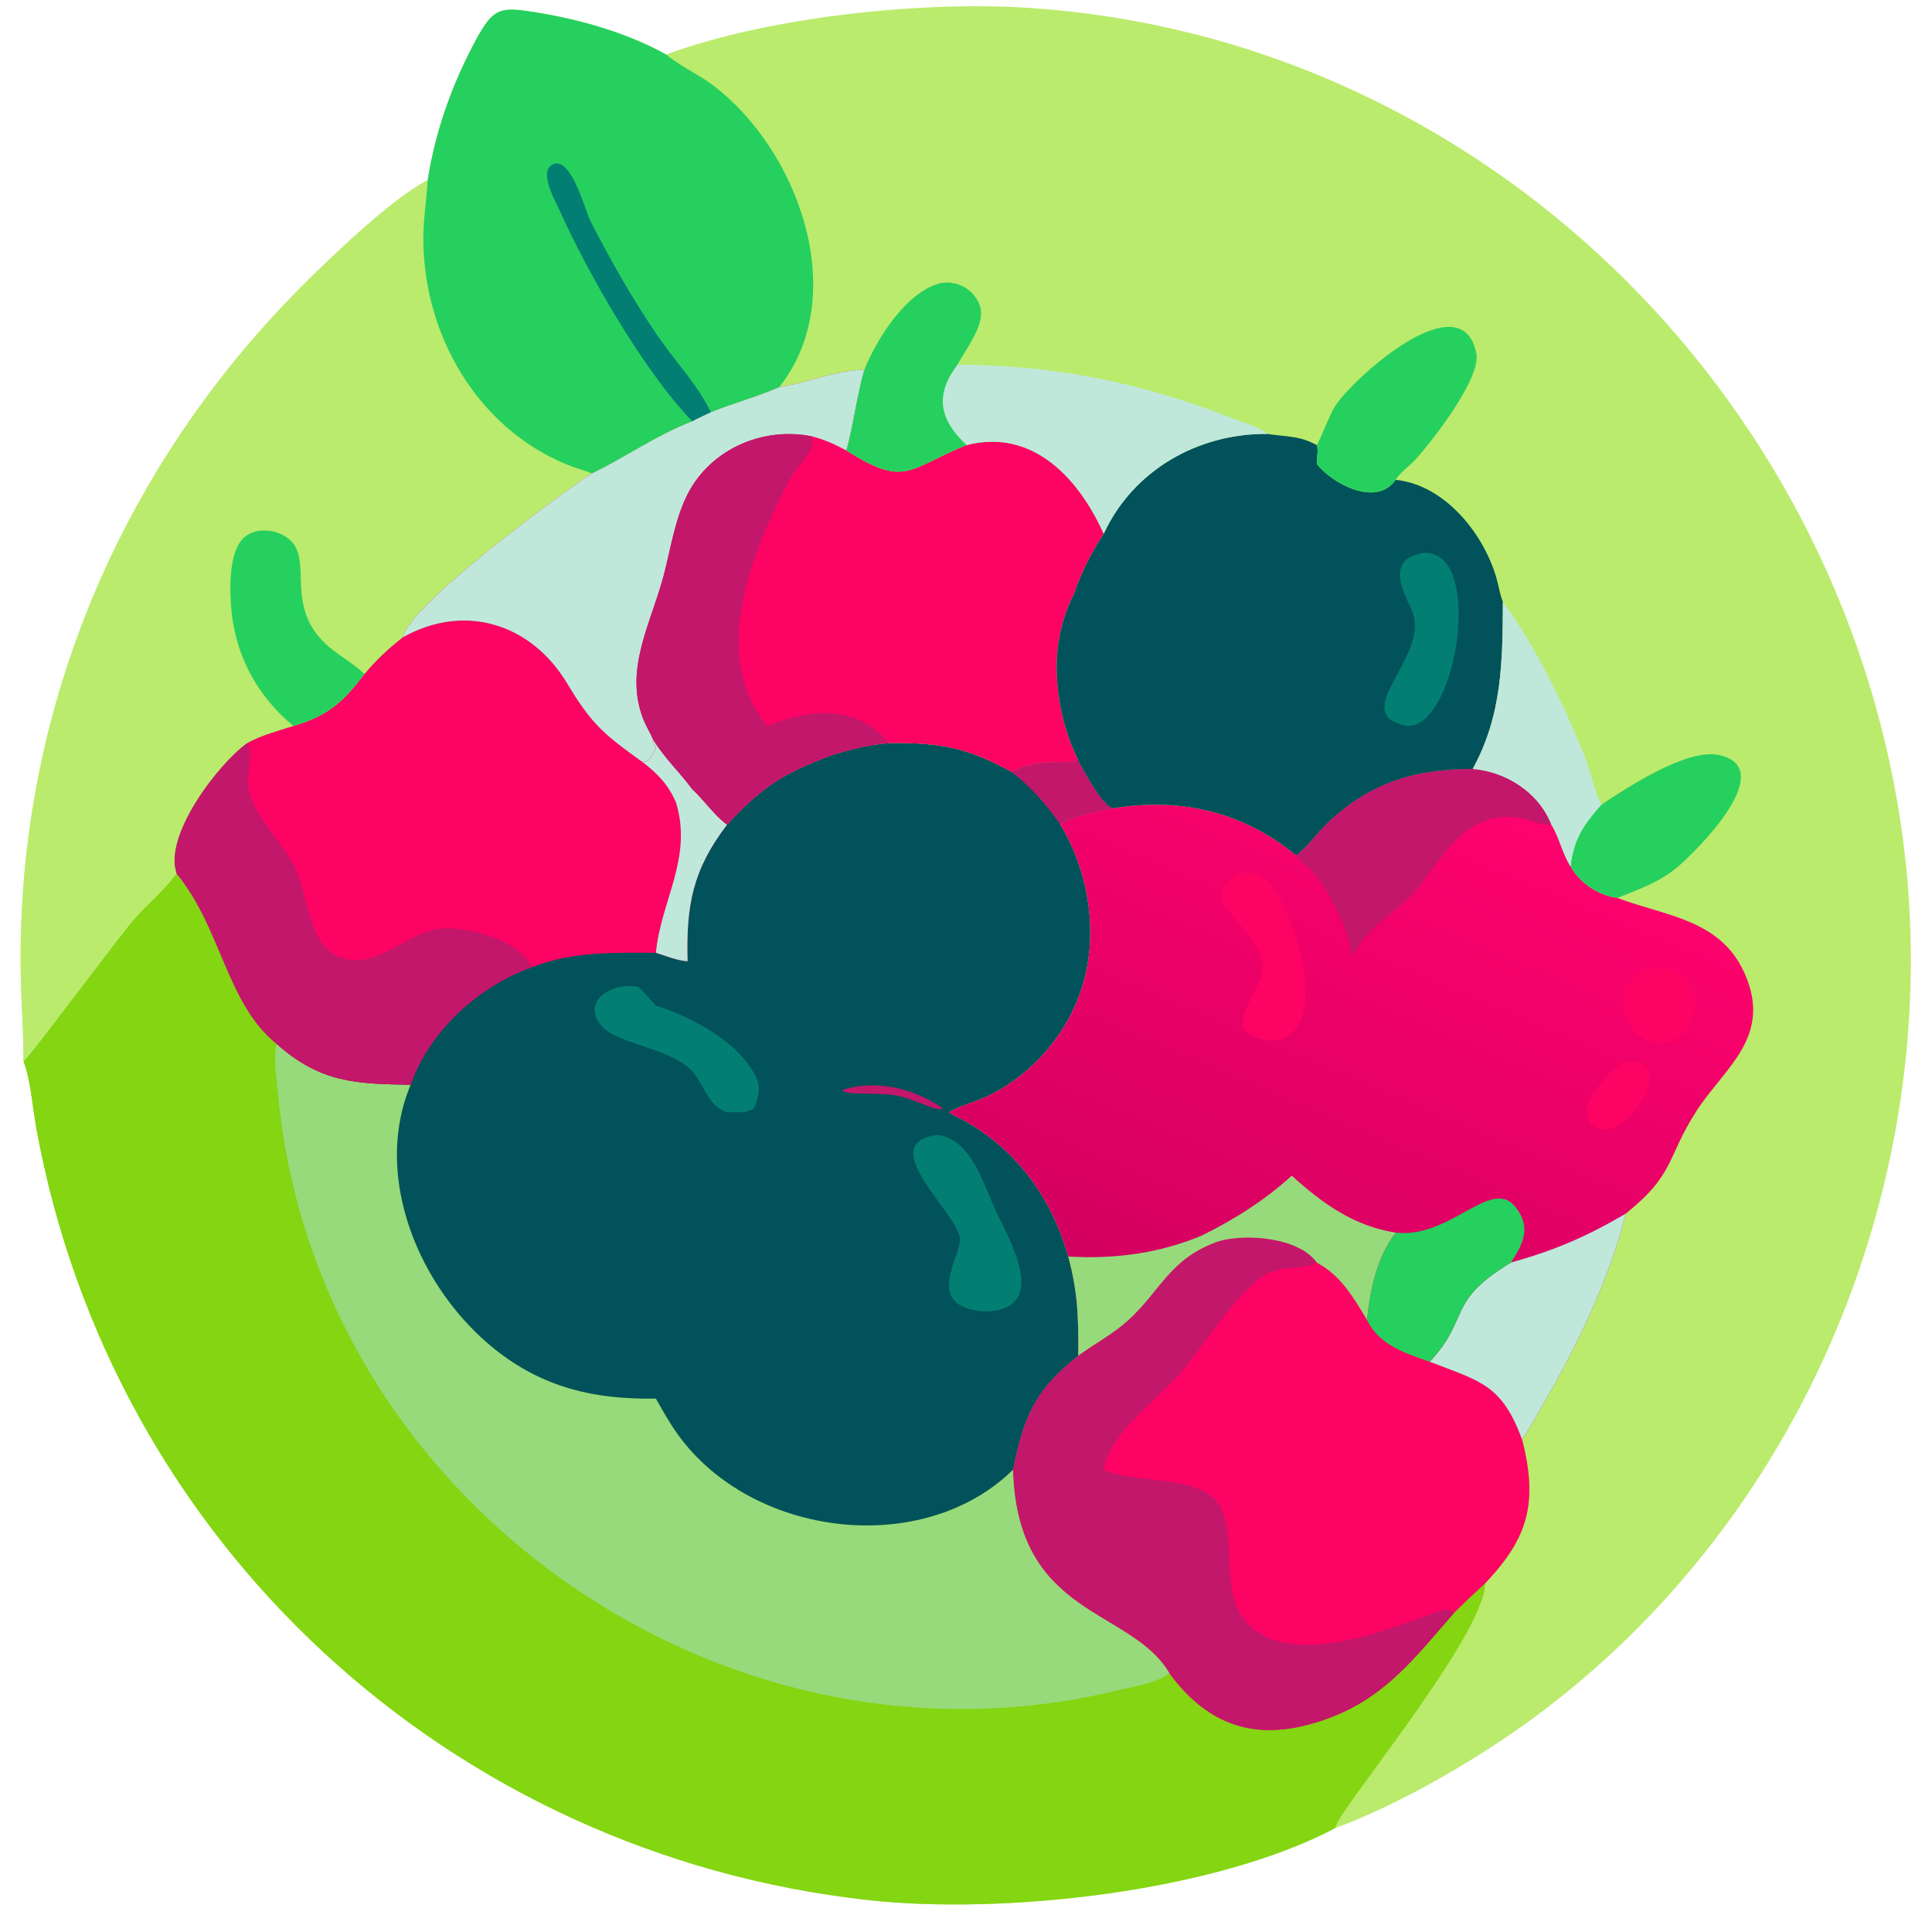 <?xml version="1.0" encoding="utf-8" ?>
<svg xmlns="http://www.w3.org/2000/svg" xmlns:xlink="http://www.w3.org/1999/xlink" width="1024" height="1024">
	<path fill="#BAEB6C" transform="scale(2 2)" d="M176.544 14.45C203.773 4.407 244.249 0.254 272.42 2.07C388.56 9.559 483.333 99.085 502.859 212.84C518.343 303.047 482.205 397.643 409.339 453.074C393.741 464.939 372.115 477.695 354.156 484.344L353.919 484.431C321.413 501.545 265.621 507.452 230.195 503.555C119.666 491.395 29.76 409.429 9.641 299.082C8.683 293.824 8.12 286.379 6.382 281.664L6.233 281.265C6.266 275.747 5.947 270.383 5.708 264.862C2.632 193.681 29.74 126.305 79.87 75.987C87.489 68.34 103.983 52.489 113.335 47.771C115.382 34.706 119.852 22.164 126.131 10.56C130.732 2.056 132.605 1.767 141.676 3.218C153.605 5.126 165.922 8.577 176.544 14.45Z"/>
	<path fill="#84D512" transform="scale(2 2)" d="M46.78 231.419C58.9 246.248 59.881 265.629 73.292 276.608C85.012 287.086 94.704 287.224 108.832 287.465C96.56 316.687 117.007 354.127 144.84 365.792C154.339 369.773 163.646 370.751 173.822 370.657C175.714 373.965 177.554 377.311 179.804 380.394C199.63 407.559 244.688 412.824 268.45 389.5C271.182 375.949 274.064 368.378 285.747 359.282C290.133 356.053 295.04 353.489 299.079 349.799C307.627 341.99 309.828 333.743 322.578 329.063C329.859 326.741 344.26 327.887 348.959 334.59C355.258 337.893 358.755 343.902 362.29 349.807C365.315 356.084 371.626 358.338 377.816 360.498L378.907 360.872C392.633 366.136 397.991 367.019 403.36 381.418C407.673 398.3 404.968 407.587 393.595 419.582C393.299 433.954 353.276 481.3 353.919 484.431C321.413 501.545 265.621 507.452 230.195 503.555C119.666 491.395 29.76 409.429 9.641 299.082C8.683 293.824 8.12 286.379 6.382 281.664L6.233 281.265C7.614 280.417 31.519 248.183 35.459 243.677C39.052 239.568 43.664 235.854 46.78 231.419Z"/>
	<path fill="#FD0363" transform="scale(2 2)" d="M322.578 329.063C329.859 326.741 344.26 327.887 348.959 334.59C355.258 337.893 358.755 343.902 362.29 349.807C365.315 356.084 371.626 358.338 377.816 360.498L378.907 360.872C392.633 366.136 397.991 367.019 403.36 381.418C407.673 398.3 404.968 407.587 393.595 419.582C390.792 422.164 388.024 424.767 385.319 427.452C375.392 438.786 367.403 449.532 352.673 455.129C334.61 461.993 321.03 458.419 309.941 443.488C299.757 426.024 269.545 428.808 268.45 389.5C271.182 375.949 274.064 368.378 285.747 359.282C290.133 356.053 295.04 353.489 299.079 349.799C307.627 341.99 309.828 333.743 322.578 329.063Z"/>
	<path fill="#C3176B" transform="scale(2 2)" d="M322.578 329.063C329.859 326.741 344.26 327.887 348.959 334.59C345.372 336.859 339.605 334.779 334.298 338.481C327.018 343.56 318.632 357.292 312.15 364.607C306.11 371.424 293.971 379.995 292.501 389.5C301.677 393.721 320.059 390.06 324.065 400.711C327.996 411.164 321.833 427.322 335.544 433.782C351.856 441.466 381.087 425.603 383.982 426.517C384.427 426.889 384.782 427.213 385.319 427.452C375.392 438.786 367.403 449.532 352.673 455.129C334.61 461.993 321.03 458.419 309.941 443.488C299.757 426.024 269.545 428.808 268.45 389.5C271.182 375.949 274.064 368.378 285.747 359.282C290.133 356.053 295.04 353.489 299.079 349.799C307.627 341.99 309.828 333.743 322.578 329.063Z"/>
	<path fill="#97DA7B" transform="scale(2 2)" d="M73.292 276.608C85.012 287.086 94.704 287.224 108.832 287.465C96.56 316.687 117.007 354.127 144.84 365.792C154.339 369.773 163.646 370.751 173.822 370.657C175.714 373.965 177.554 377.311 179.804 380.394C199.63 407.559 244.688 412.824 268.45 389.5C269.545 428.808 299.757 426.024 309.941 443.488C305.816 446.289 300.439 446.926 295.691 448.07C191.207 473.248 83.323 397.363 73.635 289.385C73.293 285.57 72.371 280.324 73.292 276.608Z"/>
	<path fill="#01525A" transform="scale(2 2)" d="M106.758 168.887C123.194 159.679 140.831 165.275 150.353 181.178C156.678 191.741 159.876 194.486 170.128 201.844L170.883 201.879C172.711 201.112 173.064 199.723 173.822 198.025C173.428 197.539 173.204 197.122 172.951 196.558L173.127 196.098C176.589 201.456 180.071 204.528 183.438 209.121C186.675 212.101 189.13 215.894 192.682 218.55C202.038 208.37 207.76 204.821 220.73 200.012C226.545 198.355 229.612 197.46 235.683 196.924C248.826 196.79 256.244 198.007 268.025 204.537C276.08 200.645 280.053 202.828 285.747 201.477C287.19 204.21 292.097 213.48 294.956 214.188C291.229 215.015 283.898 216.257 281.027 218.55C289.578 232.686 291.814 251.877 284.599 267.126C279.865 277.721 270.073 287.39 259.172 291.565C256.554 292.568 253.876 293.29 251.465 294.765C252.494 295.616 253.712 295.976 254.865 296.603C269.285 304.454 278.534 317.162 283.098 332.99C285.712 342.78 285.814 349.33 285.747 359.282C274.064 368.378 271.182 375.949 268.45 389.5C244.688 412.824 199.63 407.559 179.804 380.394C177.554 377.311 175.714 373.965 173.822 370.657C163.646 370.751 154.339 369.773 144.84 365.792C117.007 354.127 96.56 316.687 108.832 287.465C94.704 287.224 85.012 287.086 73.292 276.608C59.881 265.629 58.9 246.248 46.78 231.419C43.26 221.549 57.667 202.55 65.473 196.924C69.314 194.829 73.605 193.689 77.76 192.38C86.957 189.635 90.826 186.147 96.575 178.608C99.683 174.923 102.938 171.818 106.758 168.887Z"/>
	<path fill="#FD0363" transform="scale(2 2)" d="M106.758 168.887C123.194 159.679 140.831 165.275 150.353 181.178C156.678 191.741 159.876 194.486 170.128 201.844L170.883 201.879C172.711 201.112 173.064 199.723 173.822 198.025C173.428 197.539 173.204 197.122 172.951 196.558L173.127 196.098C176.589 201.456 180.071 204.528 183.438 209.121C186.675 212.101 189.13 215.894 192.682 218.55C183.525 230.52 181.814 240.016 182.221 254.74C179.643 254.615 176.286 253.295 173.822 252.491C162.597 252.498 151.619 252.091 140.946 256.342C127.052 261.146 113.632 273.296 108.832 287.465C94.704 287.224 85.012 287.086 73.292 276.608C59.881 265.629 58.9 246.248 46.78 231.419C43.26 221.549 57.667 202.55 65.473 196.924C69.314 194.829 73.605 193.689 77.76 192.38C86.957 189.635 90.826 186.147 96.575 178.608C99.683 174.923 102.938 171.818 106.758 168.887Z"/>
	<path fill="#C3176B" transform="scale(2 2)" d="M46.78 231.419C43.26 221.549 57.667 202.55 65.473 196.924C67.639 199.308 64.768 205.827 66.13 210.251C68.475 217.87 74.805 222.959 78.209 230.045C82.13 238.205 81.574 253.623 93.507 254.404C102.078 254.966 108.858 246.471 117.401 246.067C124.673 245.723 137.949 249.263 140.946 256.342C127.052 261.146 113.632 273.296 108.832 287.465C94.704 287.224 85.012 287.086 73.292 276.608C59.881 265.629 58.9 246.248 46.78 231.419Z"/>
	<path fill="#BFE8DB" transform="scale(2 2)" d="M173.822 198.025C173.428 197.539 173.204 197.122 172.951 196.558L173.127 196.098C176.589 201.456 180.071 204.528 183.438 209.121C186.675 212.101 189.13 215.894 192.682 218.55C183.525 230.52 181.814 240.016 182.221 254.74C179.643 254.615 176.286 253.295 173.822 252.491C175.133 238.697 183.614 227.44 179.178 212.744C177.065 207.87 174.299 205.014 170.128 201.844L170.883 201.879C172.711 201.112 173.064 199.723 173.822 198.025Z"/>
	<path fill="#C3176B" transform="scale(2 2)" d="M285.747 201.477C287.19 204.21 292.097 213.48 294.956 214.188C291.229 215.015 283.898 216.257 281.027 218.55C277.135 213.005 273.366 208.696 268.025 204.537C276.08 200.645 280.053 202.828 285.747 201.477Z"/>
	<path fill="#037E73" transform="scale(2 2)" d="M248.251 300.804C257.344 301.479 260.79 314.293 263.98 321.068C267.509 328.566 278.417 346.929 261.308 347.544C243.756 346.638 255.319 332.4 254.368 327.834C252.897 320.772 231.898 303.031 248.251 300.804Z"/>
	<path fill="#037E73" transform="scale(2 2)" d="M192.682 294.765C187.23 293.101 186.587 286.54 182.548 282.998C176.252 277.475 163.222 276.588 159.224 271.685C154.193 265.515 161.667 260.151 169.203 261.541C170.873 263.046 172.238 264.897 173.822 266.503C183.46 269.485 196.537 276.525 200.61 286.036C201.718 288.625 200.772 291.385 199.743 293.827L197.449 294.765C195.854 294.714 194.277 294.718 192.682 294.765Z"/>
	<path fill="#C3176B" transform="scale(2 2)" d="M223.203 288.859C232.205 285.913 242.496 288.504 250.048 293.827C248.527 294.134 247.172 293.649 245.776 293.083C237.324 289.657 236.874 290.047 227.848 289.764C226.47 289.721 224.179 289.9 223.203 288.859Z"/>
	<defs>
		<linearGradient id="gradient_0" gradientUnits="userSpaceOnUse" x1="328" y1="351.217" x2="388.086" y2="209.163">
			<stop offset="0" stop-color="#D30060"/>
			<stop offset="1" stop-color="#FF026E"/>
		</linearGradient>
	</defs>
	<path fill="url(#gradient_0)" transform="scale(2 2)" d="M390.278 203.781C399.3 204.541 407.79 210.068 411.139 218.55C413.279 222.013 414.038 226.2 416.215 229.601C418.695 234.037 423.571 237.269 428.627 237.961C441.332 242.781 455.847 243.561 462.274 257.805C469.912 274.735 456.985 282.952 449.655 294.323C441.496 306.981 444.053 311.012 430.827 321.638C426.561 338.949 417.464 357.684 408.519 372.858C406.85 375.69 405.298 378.771 403.36 381.418C397.991 367.019 392.633 366.136 378.907 360.872L377.816 360.498C371.626 358.338 365.315 356.084 362.29 349.807C358.755 343.902 355.258 337.893 348.959 334.59C344.26 327.887 329.859 326.741 322.578 329.063C309.828 333.743 307.627 341.99 299.079 349.799C295.04 353.489 290.133 356.053 285.747 359.282C285.814 349.33 285.712 342.78 283.098 332.99C278.534 317.162 269.285 304.454 254.865 296.603C253.712 295.976 252.494 295.616 251.465 294.765C253.876 293.29 256.554 292.568 259.172 291.565C270.073 287.39 279.865 277.721 284.599 267.126C291.814 251.877 289.578 232.686 281.027 218.55C283.898 216.257 291.229 215.015 294.956 214.188C312.91 211.258 329.478 215.125 343.487 226.688C346.374 224.544 348.585 221.279 351.154 218.748C362.487 207.58 374.669 203.751 390.278 203.781Z"/>
	<path fill="#C3176B" transform="scale(2 2)" d="M390.278 203.781C399.3 204.541 407.79 210.068 411.139 218.55C408.755 218.876 405.505 217.252 403.068 216.84C387.893 214.274 382.118 228.016 374.925 236.284C370.972 240.828 365.645 243.796 361.716 248.403C361.184 249.026 358.363 253.199 358.156 253.276C357.713 246.485 352.155 236.139 347.964 231.184C346.678 229.663 344.525 228.314 343.487 226.688C346.374 224.544 348.585 221.279 351.154 218.748C362.487 207.58 374.669 203.751 390.278 203.781Z"/>
	<path fill="#BFE8DB" transform="scale(2 2)" d="M430.827 321.638C426.561 338.949 417.464 357.684 408.519 372.858C406.85 375.69 405.298 378.771 403.36 381.418C397.991 367.019 392.633 366.136 378.907 360.872C389.821 349.148 383.105 345.06 400.418 334.59C412.027 331.333 420.197 327.841 430.827 321.638Z"/>
	<path fill="#97DA7B" transform="scale(2 2)" d="M342.335 311.56C350.394 318.907 358.854 324.952 369.865 326.656C364.827 333.39 363.161 341.622 362.29 349.807C358.755 343.902 355.258 337.893 348.959 334.59C344.26 327.887 329.859 326.741 322.578 329.063C309.828 333.743 307.627 341.99 299.079 349.799C295.04 353.489 290.133 356.053 285.747 359.282C285.814 349.33 285.712 342.78 283.098 332.99C295.268 333.714 307.104 332.197 318.403 327.471C326.974 323.262 335.28 318.021 342.335 311.56Z"/>
	<path fill="#26D05E" transform="scale(2 2)" d="M369.865 326.656C384.261 328.355 395.088 311.961 401.494 319.73C405.91 325.087 403.702 329.608 400.418 334.59C383.105 345.06 389.821 349.148 378.907 360.872L377.816 360.498C371.626 358.338 365.315 356.084 362.29 349.807C363.161 341.622 364.827 333.39 369.865 326.656Z"/>
	<path fill="#FD0363" transform="scale(2 2)" d="M328.507 231.419C331.904 231.064 334.01 231.138 336.512 233.89C343.172 241.215 354.163 276.758 335.878 275.743C322.803 273.446 333.179 264.425 334.422 257.725C335.728 250.689 327.437 244.537 323.953 239.336L323.766 239.053C323.734 234.946 324.562 233.171 328.507 231.419Z"/>
	<path fill="#FD0363" transform="scale(2 2)" d="M439.793 256.342C452.149 257.412 452.491 275.074 439.793 276.608C429.981 276.197 424.055 258.093 439.793 256.342Z"/>
	<path fill="#FD0363" transform="scale(2 2)" d="M430.827 281.265C443.482 280.55 434.604 296.497 426.61 299.303C422.844 299.865 419.566 297.021 420.747 292.932C421.931 288.836 427.106 283.321 430.827 281.265Z"/>
	<path fill="#BAEB6C" transform="scale(2 2)" d="M6.233 281.265C6.266 275.747 5.947 270.383 5.708 264.862C2.632 193.681 29.74 126.305 79.87 75.987C87.489 68.34 103.983 52.489 113.335 47.771C113.056 53.086 112.152 58.231 112.185 63.59C112.341 88.722 126.328 113.081 149.857 122.96C152.148 123.922 154.546 124.544 156.84 125.455C148.891 130.569 108.263 160.482 106.758 168.887C102.938 171.818 99.683 174.923 96.575 178.608C90.826 186.147 86.957 189.635 77.76 192.38C73.605 193.689 69.314 194.829 65.473 196.924C57.667 202.55 43.26 221.549 46.78 231.419C43.664 235.854 39.052 239.568 35.459 243.677C31.519 248.183 7.614 280.417 6.233 281.265Z"/>
	<path fill="#26D05E" transform="scale(2 2)" d="M77.76 192.38C68.518 184.815 62.67 174.334 61.402 162.385C60.843 157.124 60.511 147.218 64.092 143.048C67.246 139.374 73.782 140.107 77.028 143.256C83.179 149.224 74.507 162.017 88.66 172.606C91.323 174.598 94.146 176.316 96.575 178.608C90.826 186.147 86.957 189.635 77.76 192.38Z"/>
	<path fill="#FD0363" transform="scale(2 2)" d="M206.527 102.573C213.685 101.553 221.851 97.979 229.054 98.032C227.025 105.077 226.239 112.332 224.309 119.384C240.049 129.383 240.639 124.2 256.154 117.95C273.747 113.437 285.922 126.826 292.501 141.438C289.31 146.341 286.425 151.922 284.599 157.489C281.781 162.951 280.328 169.034 280.039 175.16C279.841 184.261 281.769 193.279 285.747 201.477C280.053 202.828 276.08 200.645 268.025 204.537C256.244 198.007 248.826 196.79 235.683 196.924C229.612 197.46 226.545 198.355 220.73 200.012C207.76 204.821 202.038 208.37 192.682 218.55C189.13 215.894 186.675 212.101 183.438 209.121C180.071 204.528 176.589 201.456 173.127 196.098L172.951 196.558C173.204 197.122 173.428 197.539 173.822 198.025C173.064 199.723 172.711 201.112 170.883 201.879L170.128 201.844C159.876 194.486 156.678 191.741 150.353 181.178C140.831 165.275 123.194 159.679 106.758 168.887C108.263 160.482 148.891 130.569 156.84 125.455C165.88 121.098 173.948 115.283 183.438 111.631C185.047 110.761 186.701 109.999 188.36 109.232C194.325 106.822 200.653 105.149 206.527 102.573Z"/>
	<path fill="#BFE8DB" transform="scale(2 2)" d="M206.527 102.573C213.685 101.553 221.851 97.979 229.054 98.032C227.025 105.077 226.239 112.332 224.309 119.384C221.227 117.758 218.354 116.407 214.959 115.591C202.121 113.094 188.491 118.981 182.365 130.687C178.579 137.921 177.622 146.679 175.333 154.481C171.702 166.863 165.244 178.727 170.904 191.591C171.569 193.101 172.546 194.582 173.127 196.098L172.951 196.558C173.204 197.122 173.428 197.539 173.822 198.025C173.064 199.723 172.711 201.112 170.883 201.879L170.128 201.844C159.876 194.486 156.678 191.741 150.353 181.178C140.831 165.275 123.194 159.679 106.758 168.887C108.263 160.482 148.891 130.569 156.84 125.455C165.88 121.098 173.948 115.283 183.438 111.631C185.047 110.761 186.701 109.999 188.36 109.232C194.325 106.822 200.653 105.149 206.527 102.573Z"/>
	<path fill="#C3176B" transform="scale(2 2)" d="M173.127 196.098C172.546 194.582 171.569 193.101 170.904 191.591C165.244 178.727 171.702 166.863 175.333 154.481C177.622 146.679 178.579 137.921 182.365 130.687C188.491 118.981 202.121 113.094 214.959 115.591C216.665 119.513 211.523 122.788 209.327 126.983C199.312 146.117 187.885 173.507 203.308 192.38C215.126 187.743 226.77 186.587 235.683 196.924C229.612 197.46 226.545 198.355 220.73 200.012C207.76 204.821 202.038 208.37 192.682 218.55C189.13 215.894 186.675 212.101 183.438 209.121C180.071 204.528 176.589 201.456 173.127 196.098Z"/>
	<path fill="#01525A" transform="scale(2 2)" d="M335.878 114.992L336.23 115.048C341.152 115.794 344.318 115.436 348.959 117.95C349.453 119.166 348.954 121.582 348.959 122.945C353.042 128.16 364.744 134.526 369.865 127.158C382.983 128.491 393.435 141.66 396.71 153.693C397.212 155.535 397.528 157.716 398.279 159.453C398.219 175.04 398.13 189.533 390.278 203.781C374.669 203.751 362.487 207.58 351.154 218.748C348.585 221.279 346.374 224.544 343.487 226.688C329.478 215.125 312.91 211.258 294.956 214.188C292.097 213.48 287.19 204.21 285.747 201.477C281.769 193.279 279.841 184.261 280.039 175.16C280.328 169.034 281.781 162.951 284.599 157.489C286.425 151.922 289.31 146.341 292.501 141.438C300.302 124.601 317.52 114.803 335.878 114.992Z"/>
	<path fill="#037E73" transform="scale(2 2)" d="M376.987 146.578C393.537 144.881 386.294 193.042 372.865 192.38C356.41 189.134 379.762 173.731 374.034 161.503C371.438 155.962 367.574 148.244 376.987 146.578Z"/>
	<path fill="#26D05E" transform="scale(2 2)" d="M113.335 47.771C115.382 34.706 119.852 22.164 126.131 10.56C130.732 2.056 132.605 1.767 141.676 3.218C153.605 5.126 165.922 8.577 176.544 14.45C180.344 17.612 184.966 19.593 188.906 22.565C211.687 39.75 225.599 78.463 206.527 102.573C200.653 105.149 194.325 106.822 188.36 109.232C186.701 109.999 185.047 110.761 183.438 111.631C173.948 115.283 165.88 121.098 156.84 125.455C154.546 124.544 152.148 123.922 149.857 122.96C126.328 113.081 112.341 88.722 112.185 63.59C112.152 58.231 113.056 53.086 113.335 47.771Z"/>
	<path fill="#037E73" transform="scale(2 2)" d="M183.438 111.631C170.546 98.241 155.911 72.624 148.498 56.182C147.397 53.74 142.405 45.188 146.67 43.493C151.456 41.592 155.111 55.93 156.483 58.605C161.904 69.172 167.782 79.562 174.526 89.347C179.04 95.897 184.935 102.04 188.36 109.232C186.701 109.999 185.047 110.761 183.438 111.631Z"/>
	<path fill="#BFE8DB" transform="scale(2 2)" d="M253.723 96.674C278.795 96.65 302.232 101.355 325.541 110.45C328.263 111.512 333.78 113.111 335.878 114.992C317.52 114.803 300.302 124.601 292.501 141.438C285.922 126.826 273.747 113.437 256.154 117.95C248.995 111.284 247.598 104.751 253.723 96.674Z"/>
	<path fill="#26D05E" transform="scale(2 2)" d="M229.054 98.032C232.339 89.762 239.799 78.099 248.328 75.299C253.036 73.754 258.362 76.562 259.75 81.327C261.154 86.149 255.923 92.467 253.723 96.674C247.598 104.751 248.995 111.284 256.154 117.95C240.639 124.2 240.049 129.383 224.309 119.384C226.239 112.332 227.025 105.077 229.054 98.032Z"/>
	<path fill="#26D05E" transform="scale(2 2)" d="M348.959 117.95C349.513 117.343 352.415 109.836 353.664 107.86C358.562 100.109 387.546 74.231 391.257 93.772C392.457 100.093 380.241 116.066 375.198 121.69C373.639 123.43 370.999 125.196 369.865 127.158C364.744 134.526 353.042 128.16 348.959 122.945C348.954 121.582 349.453 119.166 348.959 117.95Z"/>
	<path fill="#26D05E" transform="scale(2 2)" d="M424.371 213.247C431.454 208.568 447.043 198.303 455.458 200.078C471.929 203.553 449.234 225.913 444.354 229.948C439.676 233.816 434.183 235.735 428.627 237.961C423.571 237.269 418.695 234.037 416.215 229.601C417.088 222.232 419.581 218.693 424.371 213.247Z"/>
	<path fill="#BFE8DB" transform="scale(2 2)" d="M398.279 159.453C407.123 171.558 414.288 186.418 419.869 200.223C421.485 204.22 422.547 209.643 424.371 213.247C419.581 218.693 417.088 222.232 416.215 229.601C414.038 226.2 413.279 222.013 411.139 218.55C407.79 210.068 399.3 204.541 390.278 203.781C398.13 189.533 398.219 175.04 398.279 159.453Z"/>
</svg>
